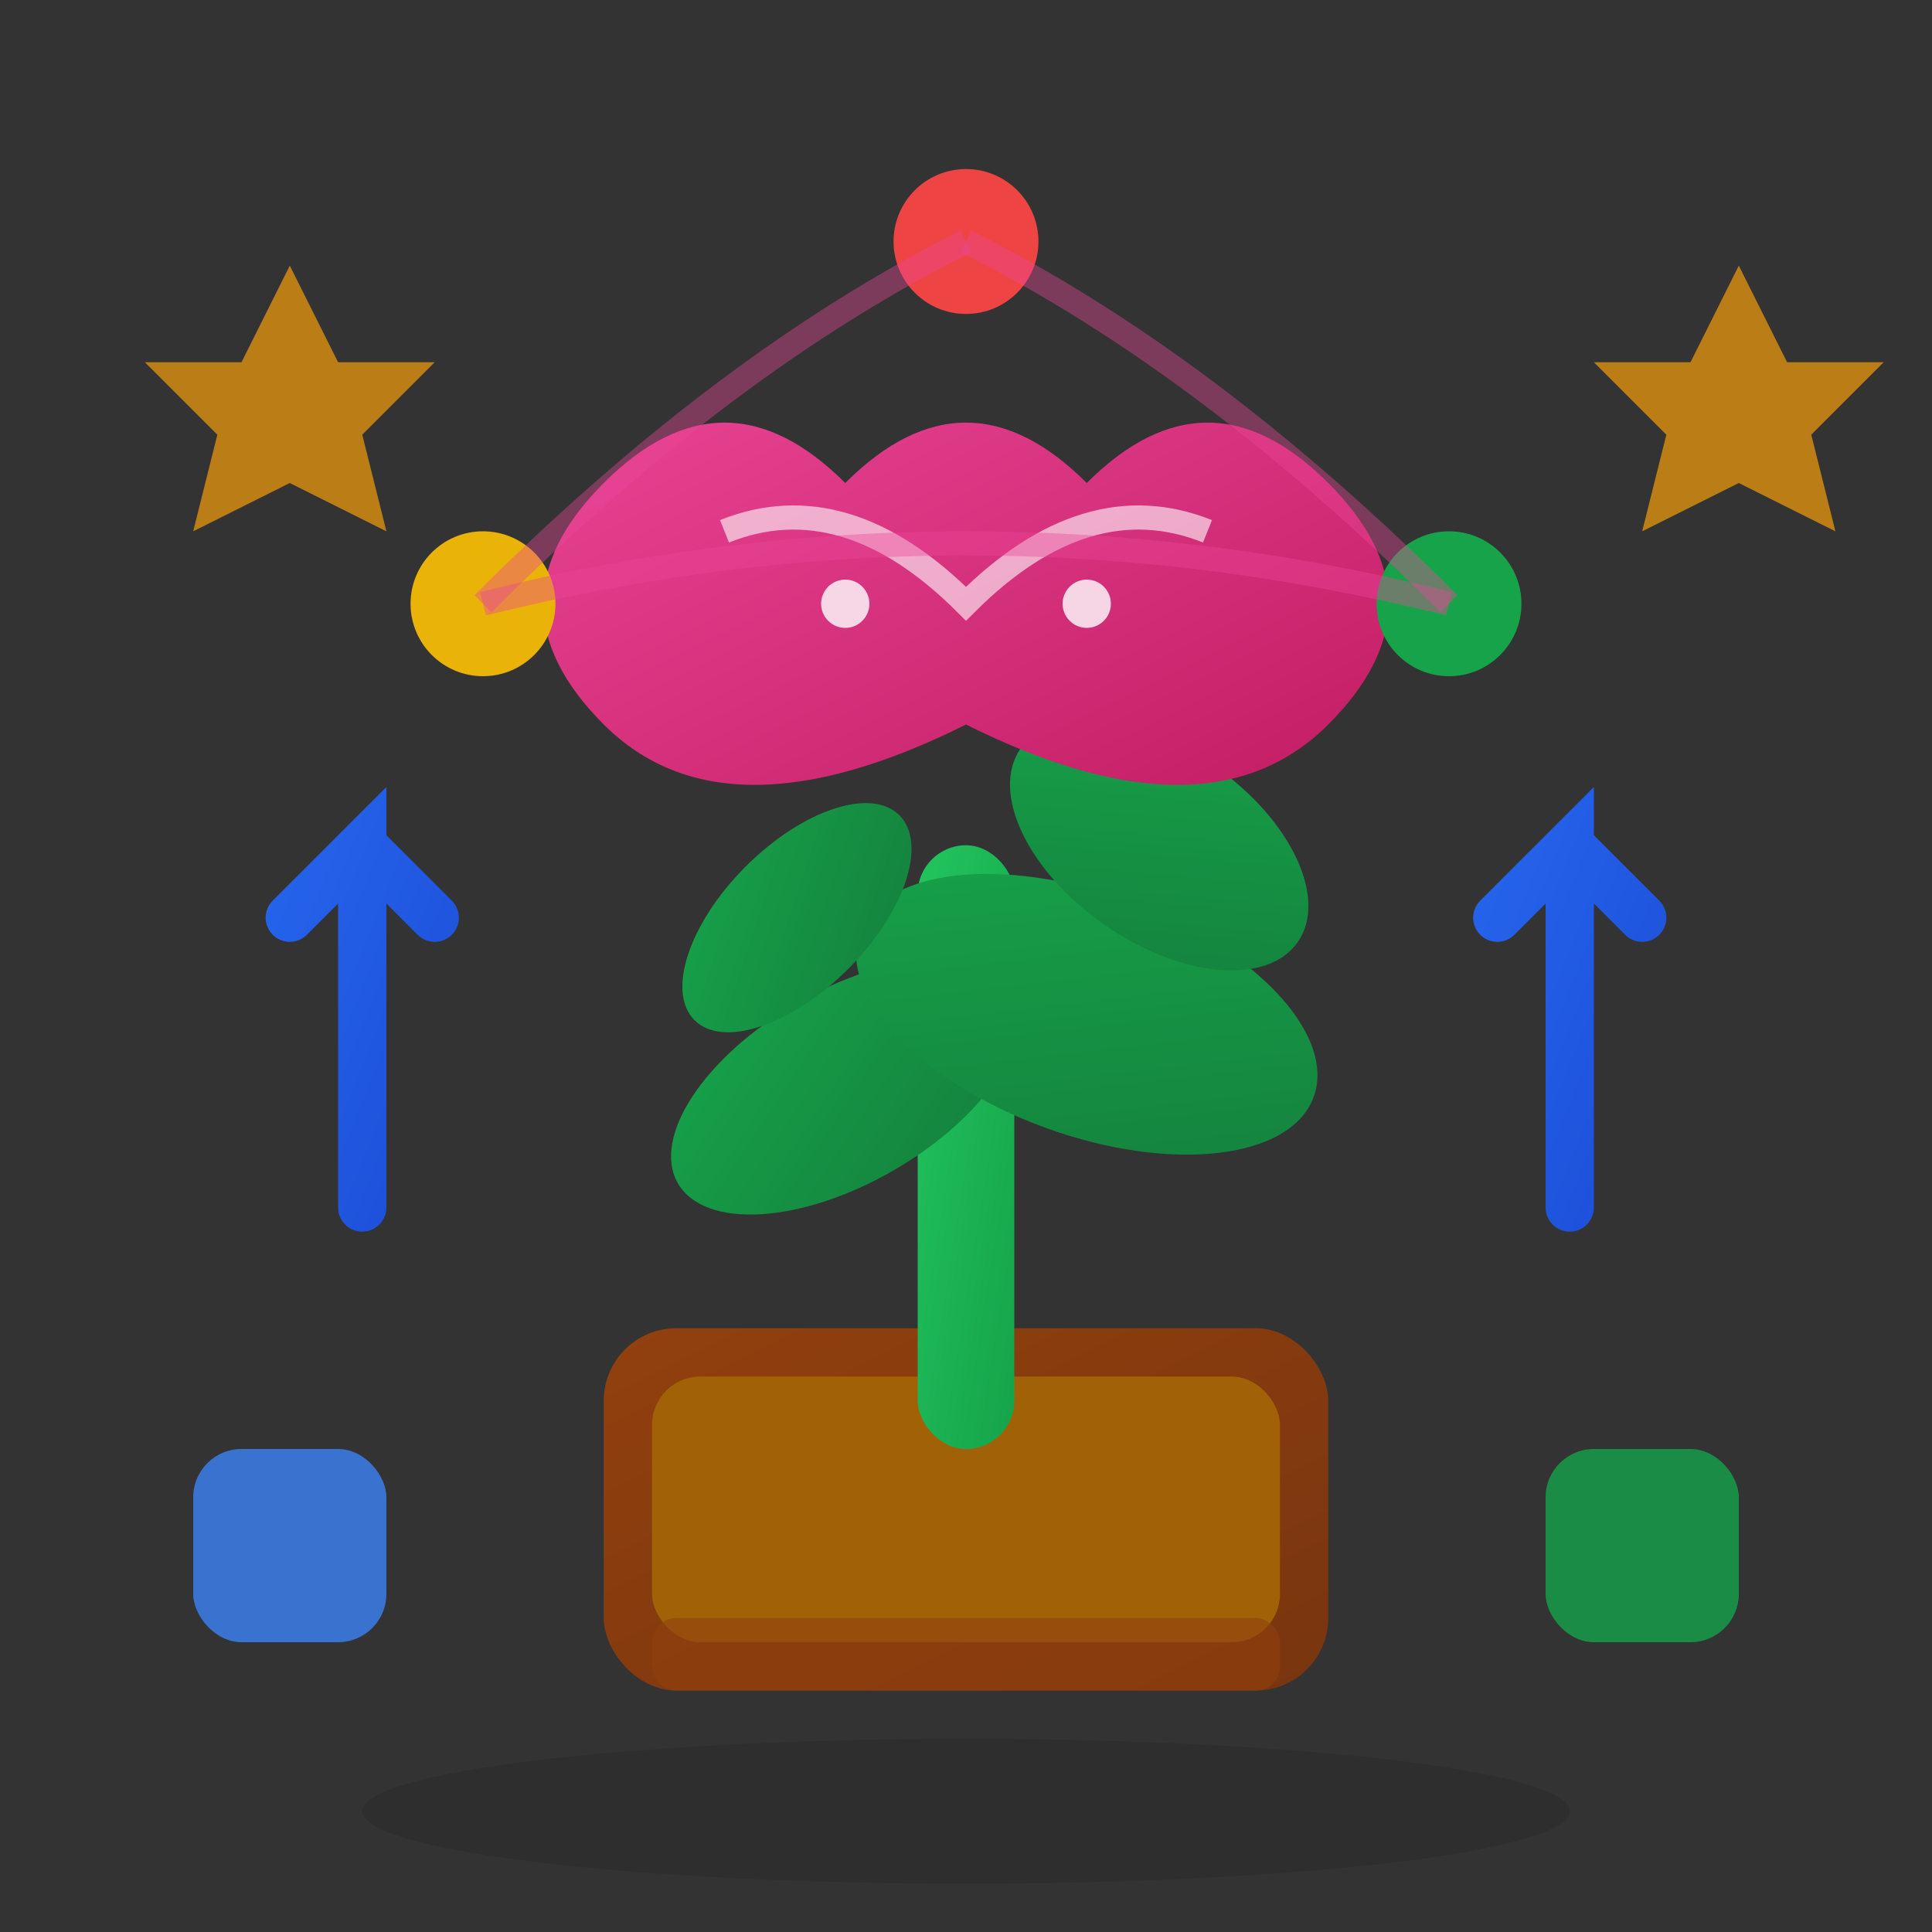 <svg width="80" height="80" viewBox="0 0 80 80" fill="none" xmlns="http://www.w3.org/2000/svg">
    <rect x="0" y="0" width="80" height="80" fill="#333333" stroke="none"/>
    <defs>
        <linearGradient id="plantGradient" x1="0%" y1="0%" x2="100%" y2="100%">
            <stop offset="0%" style="stop-color:#16A34A"/>
            <stop offset="100%" style="stop-color:#15803D"/>
        </linearGradient>
        <linearGradient id="stemGradient" x1="0%" y1="0%" x2="100%" y2="100%">
            <stop offset="0%" style="stop-color:#22C55E"/>
            <stop offset="100%" style="stop-color:#16A34A"/>
        </linearGradient>
        <linearGradient id="potGradient" x1="0%" y1="0%" x2="100%" y2="100%">
            <stop offset="0%" style="stop-color:#92400E"/>
            <stop offset="100%" style="stop-color:#78350F"/>
        </linearGradient>
        <linearGradient id="brainGradient" x1="0%" y1="0%" x2="100%" y2="100%">
            <stop offset="0%" style="stop-color:#EC4899"/>
            <stop offset="100%" style="stop-color:#BE185D"/>
        </linearGradient>
        <linearGradient id="arrowGradient" x1="0%" y1="0%" x2="100%" y2="100%">
            <stop offset="0%" style="stop-color:#2563EB"/>
            <stop offset="100%" style="stop-color:#1D4ED8"/>
        </linearGradient>
    </defs>
    
    <!-- Plant pot -->
    <rect x="25" y="55" width="30" height="15" rx="3" fill="url(#potGradient)"/>
    <rect x="27" y="57" width="26" height="11" rx="2" fill="#A16207"/>
    
    <!-- Plant stem -->
    <rect x="38" y="35" width="4" height="25" rx="2" fill="url(#stemGradient)"/>
    
    <!-- Leaves (development stages) -->
    <ellipse cx="35" cy="45" rx="8" ry="4" fill="url(#plantGradient)" transform="rotate(-30 35 45)"/>
    <ellipse cx="45" cy="42" rx="10" ry="5" fill="url(#plantGradient)" transform="rotate(20 45 42)"/>
    <ellipse cx="33" cy="38" rx="6" ry="3" fill="url(#plantGradient)" transform="rotate(-45 33 38)"/>
    <ellipse cx="48" cy="35" rx="7" ry="4" fill="url(#plantGradient)" transform="rotate(35 48 35)"/>
    
    <!-- Brain (cognitive development) -->
    <path d="M35 20 Q30 15 25 20 Q20 25 25 30 Q30 35 40 30 Q50 35 55 30 Q60 25 55 20 Q50 15 45 20 Q40 15 35 20 Z" fill="url(#brainGradient)"/>
    
    <!-- Brain details -->
    <path d="M30 22 Q35 20 40 25 Q45 20 50 22" stroke="#FFFFFF" stroke-width="1" fill="none" opacity="0.6"/>
    <circle cx="35" cy="25" r="1" fill="#FFFFFF" opacity="0.8"/>
    <circle cx="45" cy="25" r="1" fill="#FFFFFF" opacity="0.8"/>
    
    <!-- Growth arrows -->
    <path d="M15 50 L15 35 L12 38 M15 35 L18 38" stroke="url(#arrowGradient)" stroke-width="2" fill="none" stroke-linecap="round"/>
    <path d="M65 50 L65 35 L62 38 M65 35 L68 38" stroke="url(#arrowGradient)" stroke-width="2" fill="none" stroke-linecap="round"/>
    
    <!-- Development milestones (blocks) -->
    <rect x="8" y="60" width="8" height="8" rx="2" fill="#3B82F6" opacity="0.8"/>
    <rect x="64" y="60" width="8" height="8" rx="2" fill="#16A34A" opacity="0.8"/>
    
    <!-- Progress indicators -->
    <circle cx="20" cy="25" r="3" fill="#EAB308"/>
    <circle cx="60" cy="25" r="3" fill="#16A34A"/>
    <circle cx="40" cy="10" r="3" fill="#EF4444"/>
    
    <!-- Connection lines (neural networks) -->
    <path d="M20 25 Q30 15 40 10" stroke="#EC4899" stroke-width="1" opacity="0.4" fill="none"/>
    <path d="M60 25 Q50 15 40 10" stroke="#EC4899" stroke-width="1" opacity="0.4" fill="none"/>
    <path d="M20 25 Q40 20 60 25" stroke="#EC4899" stroke-width="1" opacity="0.4" fill="none"/>
    
    <!-- Growth sparks -->
    <polygon points="10,15 12,11 14,15 18,15 15,18 16,22 12,20 8,22 9,18 6,15" fill="#F59E0B" opacity="0.7"/>
    <polygon points="70,15 72,11 74,15 78,15 75,18 76,22 72,20 68,22 69,18 66,15" fill="#F59E0B" opacity="0.7"/>
    
    <!-- Soil -->
    <rect x="27" y="67" width="26" height="3" rx="1" fill="#92400E" opacity="0.6"/>
    
    <!-- Shadow -->
    <ellipse cx="40" cy="75" rx="25" ry="3" fill="#000000" opacity="0.1"/>
</svg>
